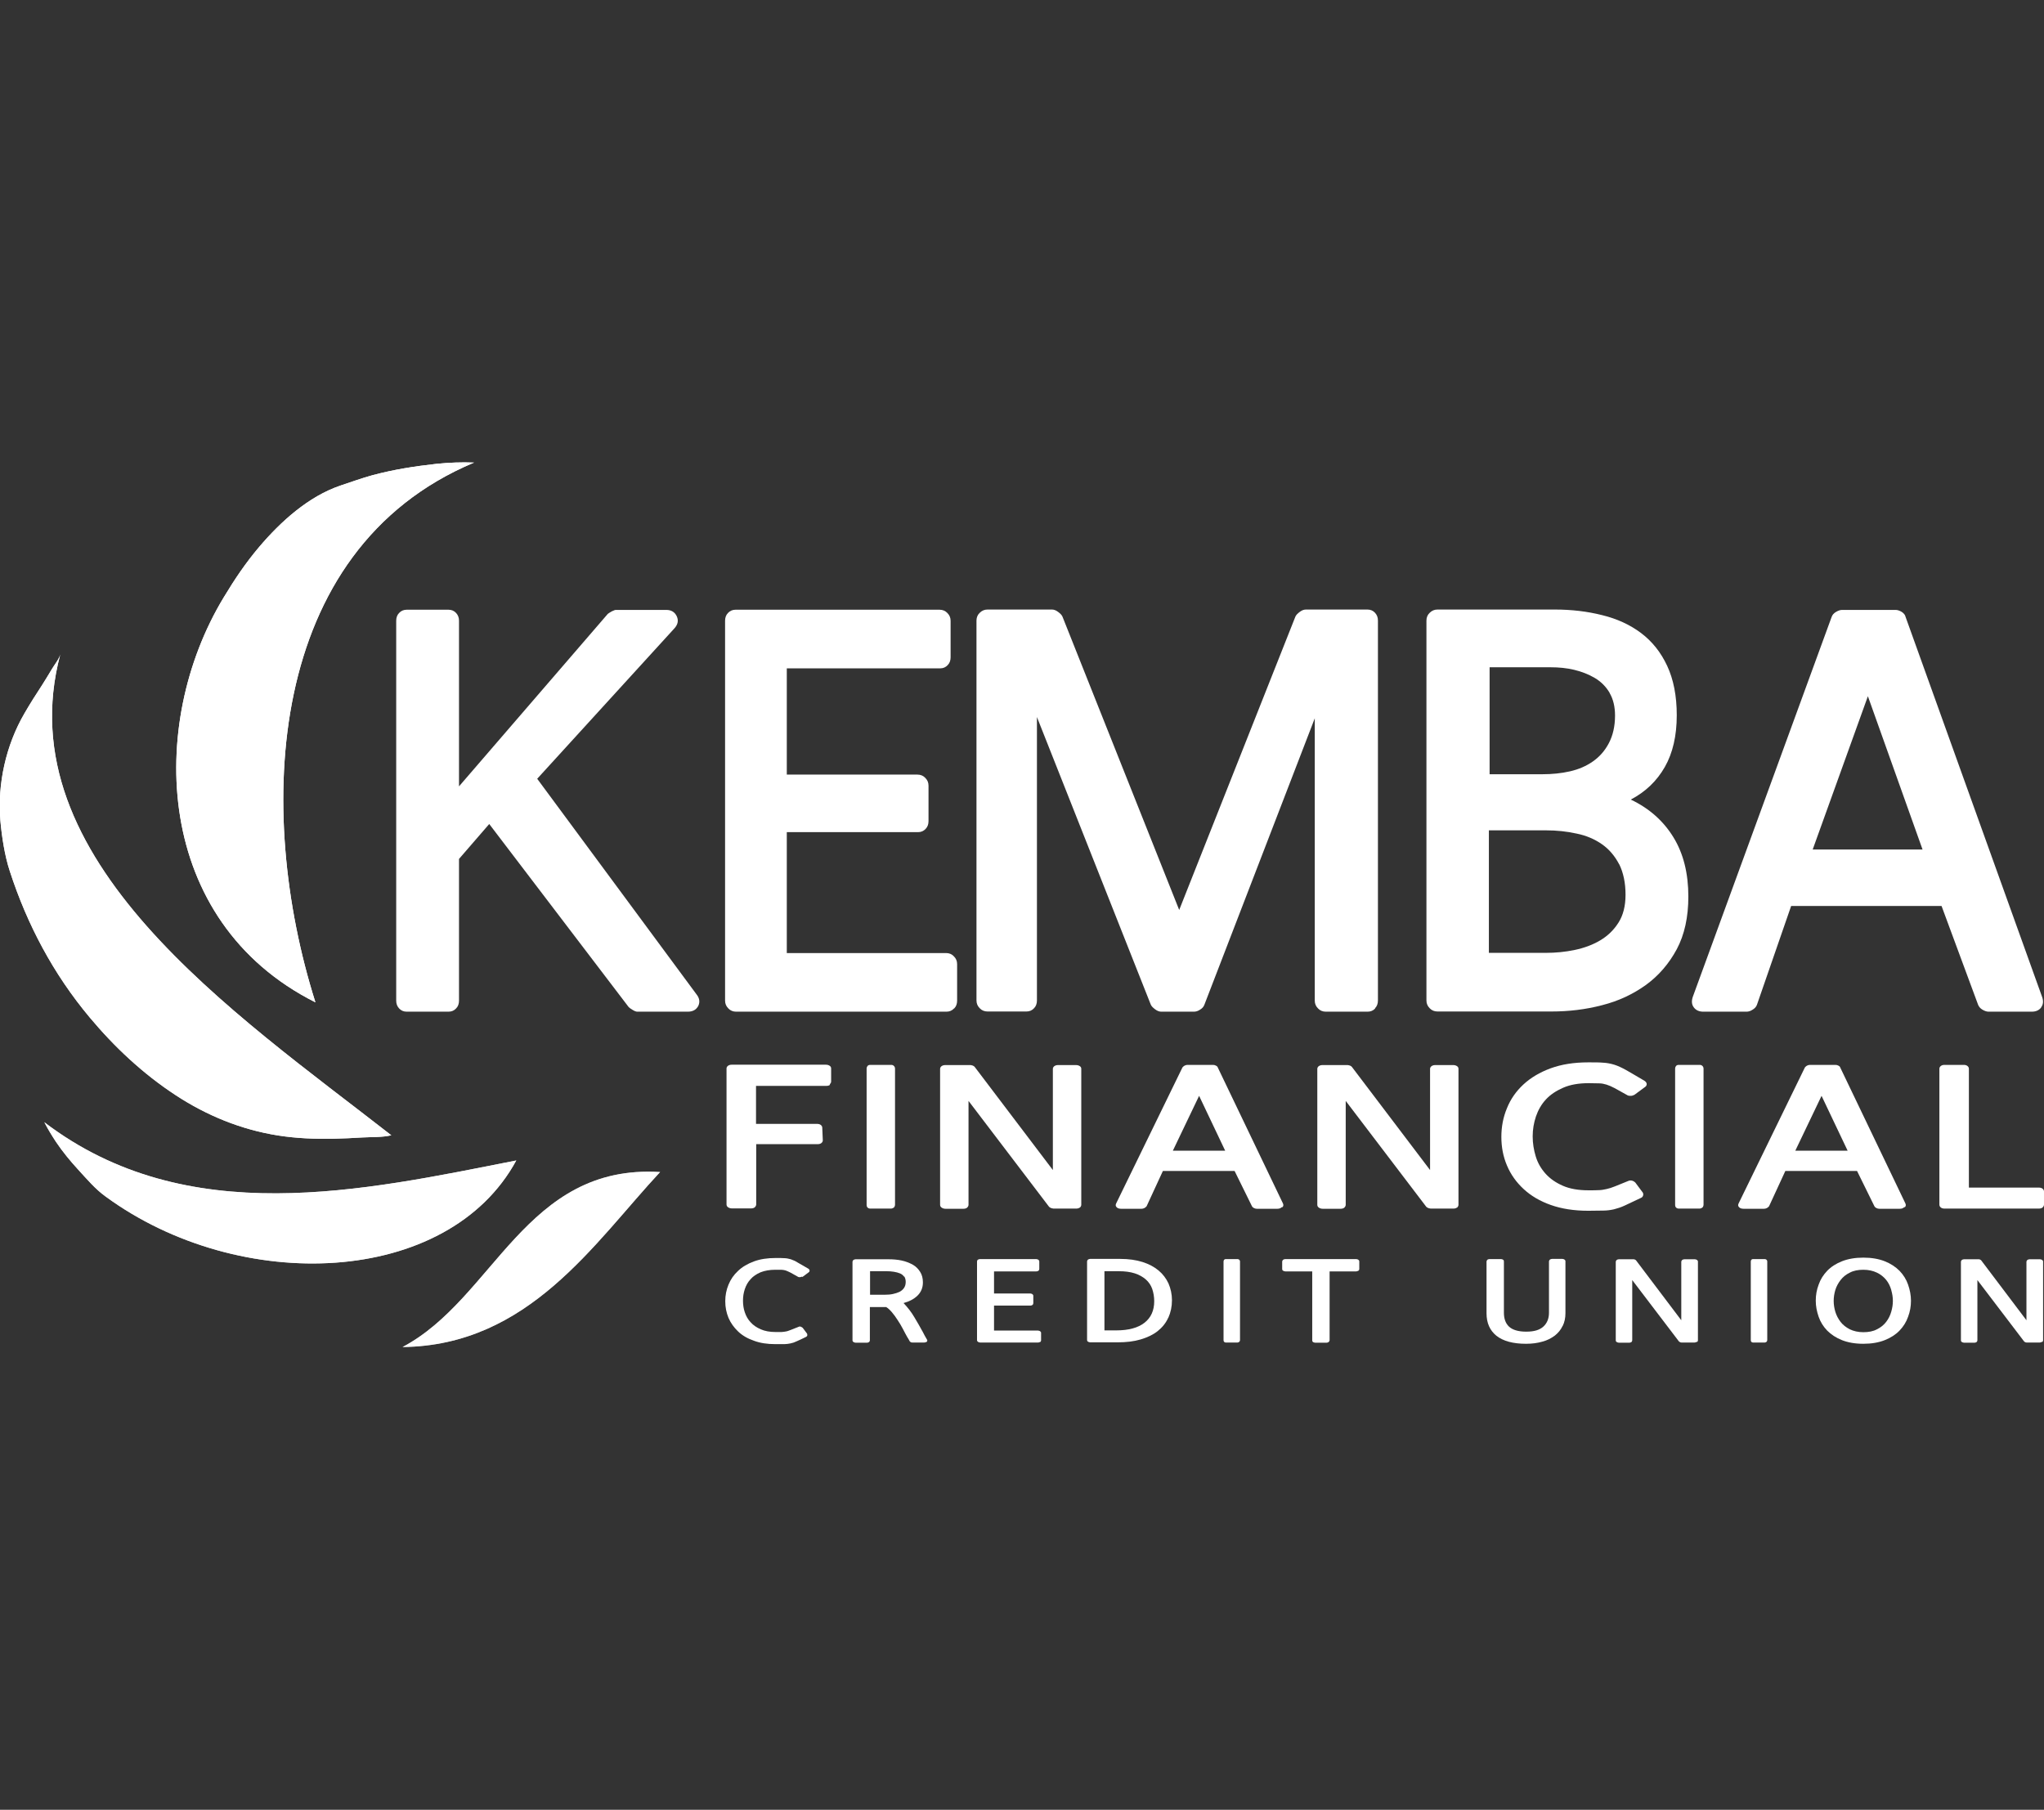 <?xml version="1.0" encoding="UTF-8"?> <svg xmlns="http://www.w3.org/2000/svg" id="Layer_1" data-name="Layer 1" viewBox="0 0 112.93 100"><rect x="0" y="0" width="112.93" height="100" fill="#333333" stroke="none"/><defs><style> .cls-1 { opacity: .6; } .cls-1, .cls-2, .cls-3, .cls-4 { fill: #fff; } .cls-2 { opacity: .9; } .cls-3 { opacity: .8; } </style></defs><g><path class="cls-4" d="M28.53,64.11c-3.78,6.98-15.28,7.44-22.7,2-.57-.41-1.02-.95-1.5-1.47-.45-.49-.87-1-1.24-1.55-.23-.35-.45-.71-.64-1.08,7.88,6,17.65,3.77,26.08,2.11Z"></path><path class="cls-4" d="M36.47,64.76c-3.64,3.91-7.25,9.59-14.23,9.67,5.07-2.68,6.78-10.13,14.23-9.67h0Z"></path><path class="cls-4" d="M21.62,62.73c-.5.12-1.09.09-1.6.12-.53.03-1.05.06-1.58.07-1.03.02-2.06-.02-3.08-.18-2.03-.32-3.94-1.1-5.66-2.23-1.79-1.17-3.38-2.66-4.75-4.3-2-2.39-3.45-5.12-4.41-8.08-.28-.85-.44-1.9-.52-2.79-.17-2.03.31-4.17,1.33-5.92.31-.54.65-1.07.99-1.59.18-.28.35-.57.52-.85.14-.24.4-.55.47-.82-3.02,11.34,9.67,19.84,18.29,26.57Z"></path><path class="cls-4" d="M17.42,55.38c-8.91-4.48-9.31-15.35-5.06-22.37.61-1.01,1.2-1.89,1.96-2.79,1.19-1.4,2.72-2.79,4.49-3.39.54-.18,1.21-.42,1.76-.57,1.2-.32,2.3-.49,3.54-.63.69-.07,1.39-.1,2.08-.07-11.53,4.84-12.1,19.27-8.77,29.8Z"></path></g><g><path class="cls-4" d="M45.86,59.94c-.05.04-.12.06-.2.06h-3.89v2.1h3.38c.08,0,.15.02.2.06.05.04.08.09.08.15l.03.7c0,.06-.03.11-.08.15-.05.04-.12.06-.2.06h-3.4v3.33c0,.06-.03.11-.08.16-.05.04-.12.06-.2.06h-1.06c-.08,0-.15-.02-.21-.06-.06-.04-.09-.09-.09-.16v-7.51c0-.06.03-.11.08-.15.06-.04.12-.06.21-.06h5.2c.08,0,.15.02.21.06.06.04.08.09.08.15v.72c0,.06-.03.11-.08.15Z"></path><path class="cls-4" d="M49.39,66.72s-.09.06-.15.06h-1.16c-.06,0-.11-.02-.15-.06-.04-.04-.05-.09-.05-.16v-7.51c0-.06.02-.11.05-.15.04-.04.08-.06.15-.06h1.16c.06,0,.11.02.15.06.04.04.06.09.06.15v7.51c0,.06-.02.11-.06.16Z"></path><path class="cls-4" d="M59.66,66.72c-.05.04-.12.06-.2.06h-1.25s-.09-.01-.14-.03c-.05-.02-.09-.05-.11-.07l-4.45-5.85v5.74c0,.06-.03.11-.08.16-.05.04-.12.06-.2.06h-.99c-.08,0-.15-.02-.21-.06-.06-.04-.09-.09-.09-.16v-7.51c0-.06.03-.11.08-.15.06-.04.12-.06.21-.06h1.39s.08.01.13.03c.05.02.08.05.1.07l4.32,5.7v-5.59c0-.06.03-.11.08-.15.06-.04.12-.06.21-.06h.99c.08,0,.15.02.21.06.06.04.08.09.08.15v7.51c0,.06-.03.11-.08.16Z"></path><path class="cls-4" d="M70.82,66.7c-.06.06-.14.09-.25.09h-1.13c-.05,0-.1-.01-.16-.04-.06-.03-.09-.06-.11-.1l-.96-1.95h-3.96l-.9,1.95s-.06.07-.12.1c-.06.03-.11.04-.16.04h-1.13c-.11,0-.2-.03-.25-.09-.06-.06-.06-.13-.02-.21l3.66-7.51s.06-.07.12-.1c.06-.03.11-.04.16-.04h1.41c.05,0,.1.01.16.04.06.03.09.06.1.1l3.6,7.51c.04.08.03.15-.02.21ZM66.25,60.55l-1.45,3.03h2.89l-1.44-3.03Z"></path><path class="cls-4" d="M80.5,66.72c-.05.04-.12.06-.2.06h-1.25s-.09-.01-.14-.03c-.05-.02-.09-.05-.11-.07l-4.45-5.85v5.74c0,.06-.03.11-.08.16-.05.04-.12.06-.2.06h-.99c-.08,0-.15-.02-.21-.06-.06-.04-.09-.09-.09-.16v-7.51c0-.06.03-.11.08-.15.06-.04.12-.06.21-.06h1.39s.08.01.13.03c.05.02.08.05.1.07l4.32,5.7v-5.59c0-.06.03-.11.08-.15.06-.04.12-.06.21-.06h.99c.08,0,.15.02.21.06.06.04.08.09.08.15v7.51c0,.06-.03.11-.08.16Z"></path><path class="cls-4" d="M90.28,60.5c-.05.03-.11.05-.18.05-.07,0-.13,0-.18-.03-.3-.17-.53-.3-.7-.39-.17-.09-.33-.16-.46-.2-.13-.04-.27-.07-.41-.07-.14,0-.33-.01-.57-.01-.55,0-1.02.08-1.41.25s-.71.38-.96.65c-.25.27-.43.59-.55.94-.12.36-.18.72-.18,1.1s.06.75.17,1.11c.11.36.29.67.54.95.25.28.57.5.96.67.39.17.86.25,1.42.25.23,0,.42,0,.57-.01.14,0,.28-.03.42-.06.14-.03.3-.08.47-.15s.43-.17.74-.3c.07-.03.14-.03.21-.01.07.02.13.06.17.1l.41.55c.03.05.04.11.02.17-.02.06-.05.1-.12.13-.38.18-.67.32-.89.42-.21.1-.41.16-.6.21-.18.04-.38.07-.59.07-.21,0-.49.01-.83.01-.79,0-1.48-.11-2.07-.32-.6-.21-1.1-.51-1.5-.88-.4-.37-.71-.8-.92-1.3-.21-.49-.31-1.02-.31-1.58s.1-1.09.31-1.59c.2-.5.51-.94.91-1.31.4-.37.9-.67,1.5-.89.6-.22,1.29-.33,2.09-.33.35,0,.62,0,.83.02.2.01.4.05.6.11.19.06.41.16.66.3.25.14.58.34,1.01.59.07.05.11.1.12.17,0,.07-.02.12-.09.17l-.61.45Z"></path><path class="cls-4" d="M94.06,66.72s-.09.06-.15.06h-1.16c-.06,0-.11-.02-.15-.06-.04-.04-.05-.09-.05-.16v-7.51c0-.06.02-.11.05-.15.04-.04.08-.06.15-.06h1.16c.06,0,.11.02.15.06.04.04.06.09.06.15v7.51c0,.06-.02.11-.06.16Z"></path><path class="cls-4" d="M105.21,66.7c-.06.06-.14.09-.25.09h-1.13c-.05,0-.1-.01-.16-.04-.06-.03-.09-.06-.11-.1l-.96-1.95h-3.96l-.9,1.95s-.06.07-.12.1c-.06.03-.11.04-.16.04h-1.13c-.11,0-.2-.03-.25-.09-.06-.06-.06-.13-.02-.21l3.66-7.51s.06-.07.12-.1c.06-.03.11-.04.16-.04h1.41c.05,0,.1.01.16.04.06.03.09.06.1.1l3.6,7.51c.04.08.03.15-.02.21ZM100.64,60.55l-1.45,3.03h2.89l-1.44-3.03Z"></path><path class="cls-4" d="M112.85,66.72c-.05.04-.12.06-.2.06h-5.22c-.08,0-.15-.02-.2-.06-.05-.04-.08-.09-.08-.16v-7.51c0-.06.03-.11.08-.15.05-.04.12-.06.2-.06h1.07c.08,0,.15.02.2.06.05.04.08.09.08.15v6.57h3.87c.08,0,.15.02.2.06.05.04.08.09.08.16v.72c0,.06-.03.11-.08.16Z"></path></g><g><path class="cls-4" d="M38.58,55.58c-.11.21-.3.32-.58.32h-2.79c-.06,0-.15-.03-.26-.1-.11-.06-.18-.12-.22-.16l-7.7-10.11-1.67,1.93v7.83c0,.17-.05.32-.16.43-.11.12-.25.18-.42.18h-2.31c-.17,0-.31-.06-.42-.18-.11-.12-.16-.26-.16-.43v-20.99c0-.17.05-.32.16-.43.11-.12.25-.18.42-.18h2.31c.17,0,.31.06.42.18.11.12.16.26.16.43v9.15l8.22-9.53s.12-.09.22-.14c.11-.05.18-.08.22-.08h2.79c.28,0,.47.12.58.35.11.24.06.46-.13.67l-7.58,8.31,8.8,11.91c.17.21.2.43.1.64Z"></path><path class="cls-4" d="M52.71,55.72c-.11.12-.25.18-.42.18h-11.62c-.17,0-.32-.06-.43-.18-.12-.12-.18-.26-.18-.43v-20.99c0-.17.05-.32.16-.43.11-.12.25-.18.42-.18h11.27c.17,0,.32.06.43.18.12.12.18.26.18.43v2.02c0,.17-.05.32-.16.43-.11.12-.25.18-.42.18h-8.47v5.87h7.22c.17,0,.32.06.43.18.12.12.18.26.18.43v1.96c0,.17-.05.32-.16.43-.11.12-.25.18-.42.18h-7.25v6.68h8.8c.17,0,.32.06.43.18.12.12.18.26.18.43v2.02c0,.17-.05.32-.16.43Z"></path><path class="cls-4" d="M75.98,55.72c-.11.12-.25.18-.42.18h-2.31c-.17,0-.32-.06-.43-.18-.12-.12-.18-.26-.18-.43v-15.6l-6.1,15.83c-.04.11-.12.2-.24.27-.12.08-.23.11-.34.11h-1.8c-.11,0-.22-.04-.34-.13-.12-.09-.2-.17-.24-.26l-6.29-15.89v15.66c0,.17-.05.32-.16.43-.11.12-.25.18-.42.18h-2.15c-.17,0-.32-.06-.43-.18-.12-.12-.18-.26-.18-.43v-20.99c0-.17.06-.32.18-.43.12-.12.26-.18.43-.18h3.56c.11,0,.22.04.34.13.12.09.2.17.24.26l6.45,16.21,6.42-16.21c.04-.09.12-.17.24-.26.12-.09.23-.13.34-.13h3.4c.17,0,.31.06.42.18.11.12.16.26.16.43v20.99c0,.17-.05.32-.16.43Z"></path><path class="cls-4" d="M92.64,52.45c-.43.8-1,1.46-1.7,1.97-.71.51-1.51.89-2.42,1.12-.91.24-1.85.35-2.81.35h-6.29c-.17,0-.32-.06-.43-.18-.12-.12-.18-.26-.18-.43v-20.99c0-.17.06-.32.18-.43.12-.12.26-.18.43-.18h6.48c.92,0,1.79.1,2.62.31.82.2,1.54.53,2.15.99.61.46,1.09,1.06,1.44,1.81.35.75.53,1.66.53,2.73,0,1.13-.22,2.09-.66,2.86-.44.77-1.06,1.37-1.88,1.8,1.03.49,1.81,1.19,2.36,2.09.55.9.82,1.99.82,3.27,0,1.13-.21,2.1-.64,2.91ZM89.46,47.76c-.24-.46-.55-.83-.95-1.11-.4-.28-.86-.48-1.4-.59-.54-.12-1.1-.18-1.7-.18h-3.15v6.77h3.15c.53,0,1.06-.05,1.59-.16.52-.11.99-.28,1.41-.53.42-.25.75-.57,1.01-.98.26-.41.39-.92.39-1.54,0-.66-.12-1.22-.35-1.69ZM88.93,38.28c-.2-.34-.48-.62-.82-.82-.34-.2-.72-.35-1.14-.45-.42-.1-.85-.14-1.3-.14h-3.37v5.91h2.92c.53,0,1.04-.05,1.52-.16.48-.11.9-.29,1.27-.55s.66-.59.88-1.01c.22-.42.34-.93.34-1.52,0-.49-.1-.91-.3-1.25Z"></path><path class="cls-4" d="M112.78,55.66c-.12.16-.29.24-.53.24h-2.38c-.11,0-.22-.04-.34-.11-.12-.07-.2-.17-.24-.27l-2.02-5.46h-8.31l-1.89,5.46c-.04.11-.12.2-.24.27-.12.08-.23.11-.34.11h-2.38c-.24,0-.41-.08-.53-.24-.12-.16-.13-.36-.05-.59l7.67-20.99c.04-.11.12-.2.24-.27.12-.07.23-.11.34-.11h2.95c.11,0,.22.04.34.11.12.08.19.17.21.27l7.54,20.99c.09.24.07.43-.05.59ZM103.2,38.47l-3.05,8.47h6.07l-3.02-8.47Z"></path></g><g><path class="cls-4" d="M44.31,70.54s-.07.03-.11.03c-.04,0-.08,0-.11-.02-.17-.1-.31-.17-.41-.23-.1-.05-.19-.09-.27-.12-.08-.02-.16-.04-.24-.04-.08,0-.19,0-.33,0-.32,0-.59.05-.82.14-.23.1-.41.22-.55.38-.15.16-.25.34-.32.55-.07.21-.1.42-.1.64s.03.44.1.64c.07.21.17.39.32.55.14.16.33.29.56.39.23.1.5.15.82.15.14,0,.25,0,.33,0,.08,0,.16-.02.24-.03s.17-.05.28-.09c.1-.04.25-.1.43-.17.04-.02.08-.02.12,0s.07.03.1.06l.24.32s.02.06.01.1c0,.03-.03.06-.07.08-.22.11-.39.19-.51.24-.12.06-.24.1-.35.12-.11.02-.22.04-.34.04-.12,0-.28,0-.48,0-.46,0-.86-.06-1.2-.19-.35-.12-.64-.29-.87-.51-.23-.22-.41-.47-.53-.75-.12-.29-.18-.59-.18-.92s.06-.63.18-.92c.12-.29.29-.54.53-.76.23-.22.52-.39.87-.52.35-.13.75-.19,1.21-.19.2,0,.36,0,.48.01.12,0,.23.03.35.06.11.04.24.09.38.18.14.08.34.2.59.34.04.03.07.06.07.1,0,.04-.01.07-.05.1l-.35.26Z"></path><path class="cls-4" d="M51.22,74.13s-.08.05-.15.05h-.67s-.06,0-.08-.02c-.03-.02-.05-.03-.06-.05-.02-.03-.04-.07-.06-.11-.02-.04-.05-.08-.08-.13h0c-.07-.12-.14-.26-.23-.43-.09-.17-.18-.33-.29-.49-.1-.16-.21-.31-.32-.44-.11-.13-.22-.23-.32-.29h-.9v1.84s-.01.07-.04.09c-.03.02-.07.04-.12.04h-.63s-.09-.01-.12-.04c-.03-.02-.05-.05-.05-.09v-4.35s.02-.07.05-.09c.03-.02.07-.04.12-.04h1.81c.26,0,.51.02.74.07.23.05.43.13.61.23s.31.24.41.4c.1.16.15.35.15.58,0,.29-.1.53-.29.72-.19.19-.45.33-.78.42.23.24.43.5.59.77.16.27.32.54.47.82.04.07.07.14.11.21.04.07.08.14.12.21.03.04.03.08,0,.12ZM49.95,70.54c-.06-.08-.13-.14-.23-.18-.1-.04-.21-.07-.34-.09-.13-.02-.26-.03-.4-.03h-.91v1.3h.83c.15,0,.29-.01.43-.04.14-.03.26-.07.37-.12.11-.06.19-.13.25-.22.06-.09.09-.2.09-.33,0-.12-.03-.22-.08-.3Z"></path><path class="cls-4" d="M57.48,74.14s-.07.04-.12.04h-3.21s-.09-.01-.12-.04c-.03-.02-.05-.05-.05-.09v-4.35s.01-.07.04-.09.07-.04.12-.04h3.11s.09.01.12.04c.03.02.05.05.05.09v.42s-.01.07-.04.09c-.03.02-.07.04-.12.04h-2.34v1.22h2s.09.01.12.04c.03.02.05.05.05.09v.41s-.01.07-.04.09c-.03.02-.07.04-.12.04h-2.01v1.38h2.43s.09.01.12.04c.03.02.05.05.05.09v.42s-.02.07-.04.09Z"></path><path class="cls-4" d="M64.54,72.82c-.13.29-.33.53-.58.73-.25.2-.57.35-.94.46-.37.11-.79.16-1.27.16h-1.52s-.09-.01-.12-.04c-.04-.02-.05-.05-.05-.09v-4.35s.02-.07.05-.09c.03-.02.07-.04.12-.04h1.67c.46,0,.87.06,1.22.17.35.11.65.27.89.47.24.2.42.44.55.72.12.28.19.59.19.92,0,.36-.07.68-.2.97ZM63.77,71.9c0-.25-.04-.47-.11-.68-.07-.2-.19-.38-.35-.52-.16-.14-.36-.26-.61-.34-.25-.08-.54-.12-.89-.12h-.79v3.27h.65c.68,0,1.2-.14,1.56-.42.36-.28.54-.68.54-1.19h0Z"></path><path class="cls-4" d="M68.47,74.14s-.05.04-.09.04h-.67s-.06-.01-.08-.04c-.02-.02-.03-.05-.03-.09v-4.35s.01-.07.03-.09c.02-.02.05-.04.08-.04h.67s.07.01.09.04c.02.02.04.05.04.09v4.35s-.01.07-.04.09Z"></path><path class="cls-4" d="M75.05,70.21s-.07.04-.12.04h-1.47v3.81s-.02.07-.05.09c-.03.02-.07.04-.12.04h-.63s-.09-.01-.12-.04c-.03-.02-.04-.05-.04-.09v-3.81h-1.49s-.09-.01-.12-.04c-.04-.02-.05-.05-.05-.09v-.42s.02-.07.05-.09c.03-.02.07-.04.12-.04h3.92s.09.01.12.04c.03.02.05.05.05.09v.42s-.01.07-.04.09Z"></path><path class="cls-4" d="M86.33,73.27c-.1.21-.24.38-.43.53-.19.14-.41.26-.68.33-.27.08-.57.12-.91.12-.72,0-1.26-.15-1.63-.44-.37-.3-.55-.71-.55-1.25v-2.86s.02-.07.04-.09c.03-.02.07-.04.12-.04h.64s.09.01.12.04c.03.02.04.05.04.09v2.83c0,.33.09.59.28.77.19.18.51.28.95.28s.74-.09.95-.28c.2-.18.31-.44.31-.76v-2.85s.02-.07.05-.09c.03-.02.07-.04.12-.04h.57s.09.01.12.04c.03.02.05.05.05.09v2.87c0,.26-.05.5-.15.7Z"></path><path class="cls-4" d="M93.75,74.14s-.07.04-.12.04h-.73s-.05,0-.08-.02-.05-.03-.06-.04l-2.58-3.39v3.33s-.01.07-.04.09c-.03.02-.07.04-.12.04h-.58s-.09-.01-.12-.04c-.04-.02-.05-.05-.05-.09v-4.35s.02-.07.05-.09c.03-.02.07-.04.12-.04h.81s.05,0,.08.02c.03.01.05.03.06.04l2.5,3.31v-3.24s.02-.07.05-.09c.03-.02.07-.04.12-.04h.58s.09.01.12.04c.03.02.05.05.05.09v4.35s-.01.07-.04.09Z"></path><path class="cls-4" d="M97.6,74.14s-.05.04-.09.04h-.67s-.06-.01-.08-.04c-.02-.02-.03-.05-.03-.09v-4.35s.01-.07.03-.09c.02-.02.05-.04.08-.04h.67s.07.01.09.04c.02.02.04.05.04.09v4.35s-.01.07-.04.09Z"></path><path class="cls-4" d="M105.42,72.76c-.1.29-.26.54-.47.76-.21.22-.49.4-.82.53-.33.13-.72.2-1.18.2s-.85-.07-1.18-.2c-.33-.13-.6-.31-.82-.53-.21-.22-.37-.47-.47-.76-.1-.29-.16-.58-.16-.89s.05-.6.16-.89c.1-.29.26-.54.47-.76.21-.22.49-.4.82-.53.33-.13.72-.2,1.18-.2s.85.07,1.18.2c.33.13.6.31.82.53.21.22.37.47.47.76.1.29.16.58.16.89s-.05.6-.16.89ZM104.49,71.27c-.06-.2-.15-.39-.28-.55-.13-.16-.3-.3-.51-.4-.21-.1-.46-.16-.75-.16s-.55.05-.75.16c-.21.1-.38.24-.51.41-.13.17-.23.35-.29.55-.06.2-.09.4-.09.6s.03.4.09.6c.06.2.16.39.29.56.13.17.3.3.51.41.21.1.46.16.75.16s.55-.05.75-.16c.21-.1.38-.24.51-.41.13-.17.22-.35.28-.56.06-.2.09-.4.09-.6s-.03-.39-.09-.6Z"></path><path class="cls-4" d="M112.82,74.14s-.07.04-.12.04h-.73s-.05,0-.08-.02c-.03-.01-.05-.03-.06-.04l-2.58-3.39v3.33s-.01.07-.04.09c-.03.02-.07.04-.12.04h-.58s-.09-.01-.12-.04c-.04-.02-.05-.05-.05-.09v-4.35s.02-.07.05-.09c.03-.02.07-.04.12-.04h.81s.05,0,.08.02c.03.01.05.03.06.04l2.5,3.31v-3.24s.02-.07.05-.09c.03-.02.07-.04.12-.04h.58s.09.01.12.04c.03.02.05.05.05.09v4.35s-.01.07-.04.09Z"></path></g><g><path class="cls-3" d="M28.53,64.11c-3.78,6.98-15.28,7.44-22.7,2-.57-.41-1.02-.95-1.5-1.47-.45-.49-.87-1-1.24-1.55-.23-.35-.45-.71-.64-1.08,7.88,6,17.65,3.77,26.08,2.11Z"></path><path class="cls-1" d="M36.47,64.76c-3.64,3.91-7.25,9.59-14.23,9.67,5.07-2.68,6.78-10.13,14.23-9.67h0Z"></path><path class="cls-2" d="M21.62,62.73c-.5.12-1.09.09-1.6.12-.53.03-1.05.06-1.58.07-1.03.02-2.06-.02-3.08-.18-2.03-.32-3.94-1.1-5.66-2.23-1.79-1.17-3.38-2.66-4.75-4.3-2-2.39-3.45-5.12-4.41-8.08-.28-.85-.44-1.9-.52-2.79-.17-2.03.31-4.17,1.33-5.92.31-.54.65-1.07.99-1.59.18-.28.35-.57.52-.85.14-.24.4-.55.47-.82-3.02,11.34,9.67,19.84,18.29,26.57Z"></path><path class="cls-4" d="M17.42,55.38c-8.91-4.48-9.31-15.35-5.06-22.37.61-1.01,1.2-1.89,1.96-2.79,1.19-1.4,2.72-2.79,4.49-3.39.54-.18,1.21-.42,1.76-.57,1.2-.32,2.3-.49,3.54-.63.69-.07,1.39-.1,2.08-.07-11.53,4.84-12.1,19.27-8.77,29.8Z"></path></g></svg> 